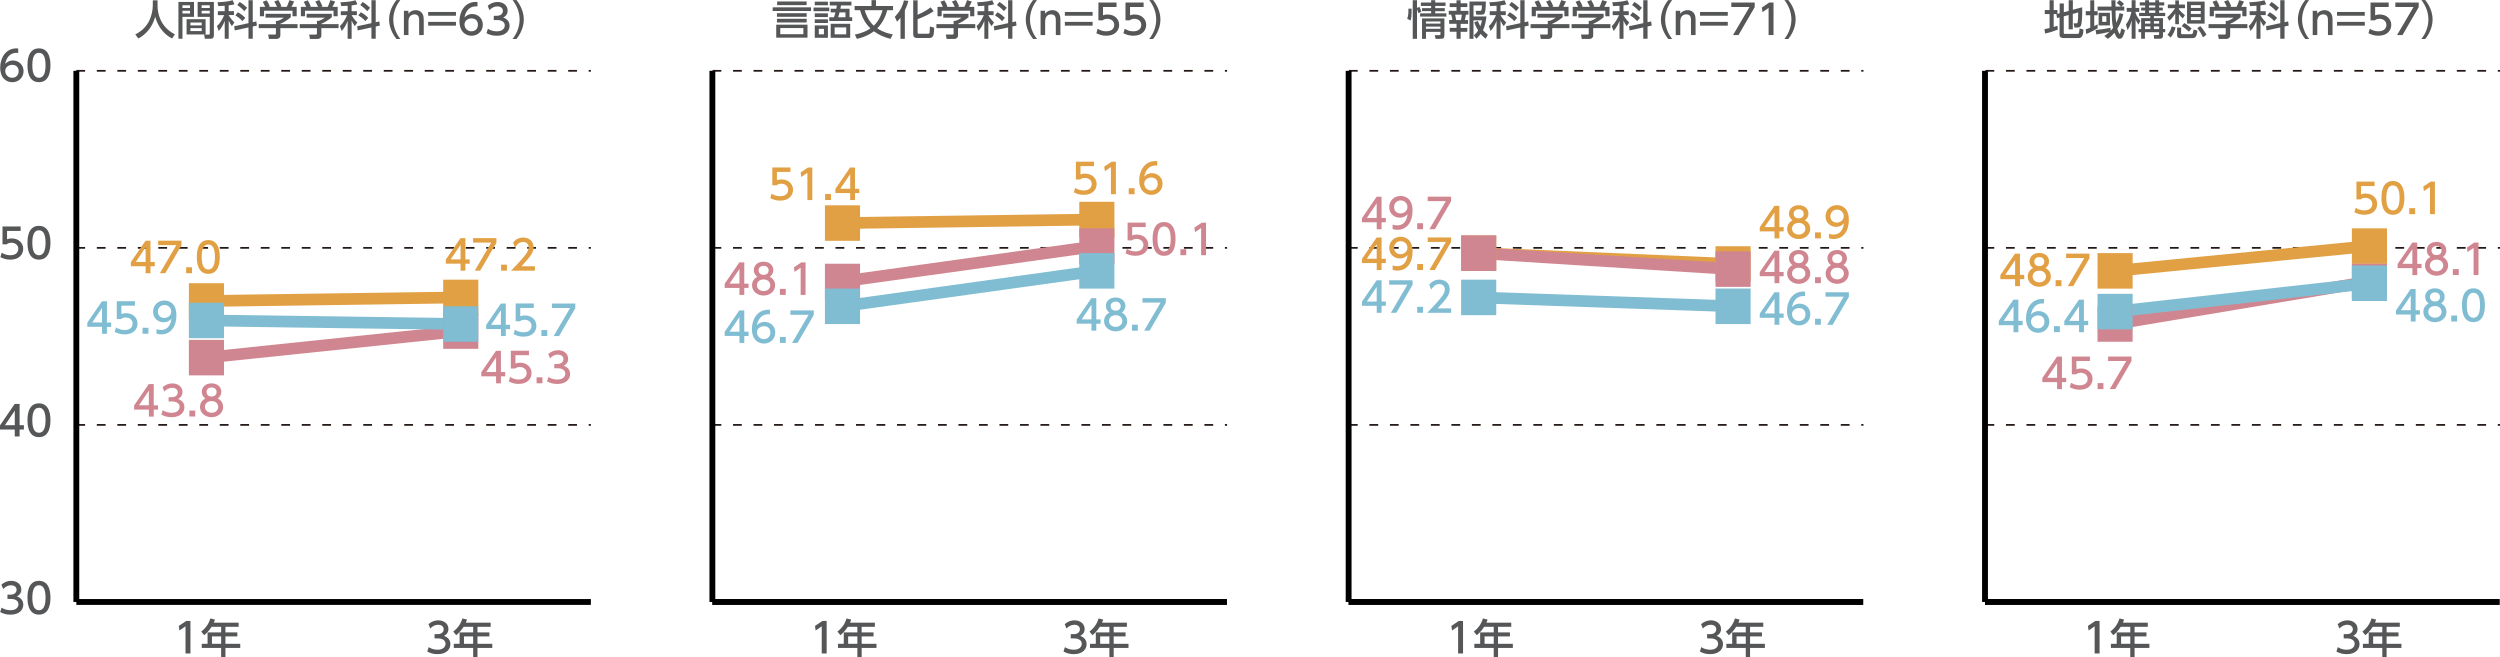 <?xml version="1.0" encoding="utf-8"?>
<!-- Generator: Adobe Illustrator 27.7.0, SVG Export Plug-In . SVG Version: 6.00 Build 0)  -->
<svg version="1.1" id="レイヤー_1" xmlns="http://www.w3.org/2000/svg" xmlns:xlink="http://www.w3.org/1999/xlink" x="0px"
	 y="0px" width="760.83px" height="200px" viewBox="0 0 760.83 200" style="enable-background:new 0 0 760.83 200;"
	 xml:space="preserve">
<style type="text/css">
	.st0{fill:none;stroke:#231815;stroke-width:0.535;stroke-miterlimit:10;stroke-dasharray:2.673,3.564;}
	.st1{fill:none;stroke:#000000;stroke-width:1.782;stroke-miterlimit:10;}
	.st2{fill:#555657;}
	.st3{fill:none;stroke:#E2A044;stroke-width:3.564;stroke-linecap:round;stroke-miterlimit:10;}
	.st4{fill:none;stroke:#D08690;stroke-width:3.564;stroke-linecap:round;stroke-miterlimit:10;}
	.st5{fill:none;stroke:#80BDD2;stroke-width:3.564;stroke-linecap:round;stroke-miterlimit:10;}
	.st6{fill:#E2A044;}
	.st7{fill:#D08690;}
	.st8{fill:#80BDD2;}
	.st9{fill:none;stroke:#3E3A39;stroke-width:1.782;stroke-miterlimit:10;}
</style>
<g>
	<line class="st0" x1="23.23" y1="129.31" x2="179.82" y2="129.31"/>
	<line class="st0" x1="23.23" y1="75.43" x2="179.82" y2="75.43"/>
	<line class="st0" x1="23.23" y1="21.55" x2="179.82" y2="21.55"/>
	<line class="st1" x1="23.23" y1="183.2" x2="179.82" y2="183.2"/>
	<line class="st1" x1="23.23" y1="183.2" x2="23.23" y2="21.55"/>
	<g>
		<g>
			<g>
				<path class="st2" d="M46.49,0.11h1.46v1.53c0,2.42,0.76,6.49,5.28,8.81l-0.86,1.27c-2.3-1.15-4.29-3.48-5.15-6.64
					c-0.77,2.99-2.65,5.35-5.13,6.64l-0.92-1.25c1.82-0.89,3.34-2.31,4.23-4.14c0.67-1.39,1.1-3.12,1.1-4.64V0.11z"/>
				<path class="st2" d="M54.3,0.59h4.74v4.55h-3.51v6.64H54.3V0.59z M55.53,1.61v0.82h2.3V1.61H55.53z M55.53,3.28v0.82h2.3V3.28
					H55.53z M62.57,5.85v4.63h-5.79V5.85H62.57z M57.95,6.86v0.86h3.43V6.86H57.95z M57.95,8.56v0.9h3.43v-0.9H57.95z M63.84,5.14
					h-3.69V0.59h4.94v10.02c0,0.35,0,1.17-0.84,1.17h-1.91l-0.2-1.25h1.41c0.15,0,0.29-0.05,0.29-0.3V5.14z M61.36,1.61v0.82h2.48
					V1.61H61.36z M61.36,3.28v0.82h2.48V3.28H61.36z"/>
				<path class="st2" d="M68.38,1.76c-1.22,0.07-1.52,0.07-1.95,0.09L66.2,0.67c1.01,0,3.26-0.16,4.6-0.6l0.55,1.22
					c-0.49,0.15-0.76,0.24-1.76,0.35v1.75h1.61v1.2h-1.61v0.04c0.24,0.42,0.85,1.37,1.75,2.2l-0.77,1.11
					c-0.37-0.49-0.65-0.92-0.97-1.7v5.55h-1.21V6.35c-0.44,1.12-0.99,2.21-1.82,3.07l-0.54-1.48c1.01-0.9,1.66-2.11,2.2-3.34H66.3
					v-1.2h2.08V1.76z M75.62,7.05V0.07h1.3v6.69l1.1-0.24l0.16,1.27l-1.26,0.27v3.72h-1.3V8.35l-4.19,0.91l-0.15-1.27L75.62,7.05z
					 M72.4,3.73c1.01,0.57,1.55,0.99,2.25,1.72l-0.87,0.98c-0.67-0.8-1.7-1.47-2.16-1.76L72.4,3.73z M72.95,0.6
					c0.8,0.47,1.59,1.1,2.27,1.77l-0.87,1.02c-0.27-0.29-1.04-1.12-2.13-1.86L72.95,0.6z"/>
				<path class="st2" d="M88.5,4.21v1.04c-0.71,0.64-2.2,1.6-3.18,2v0.1h5.24v1.22h-5.24v2.23c0,0.9-0.9,1.04-1.02,1.04h-2.45
					l-0.24-1.32h2.01c0.35,0,0.35-0.17,0.35-0.4V8.56h-5.23V7.34h5.23V6.36h0.55c0.42-0.14,1.29-0.49,1.85-0.98h-5.55V4.21H88.5z
					 M80.7,2.08c-0.26-0.67-0.57-1.24-0.75-1.53l1.21-0.45c0.34,0.48,0.72,1.21,0.94,1.87l-0.29,0.11h2.5
					C84,1.36,83.76,0.94,83.46,0.47L84.7,0c0.26,0.4,0.75,1.32,0.95,1.95l-0.41,0.14h2.02c0.15-0.29,0.34-0.66,0.82-2.05l1.44,0.42
					c-0.29,0.66-0.45,0.99-0.82,1.62h1.59v2.86h-1.26V3.27h-8.67v1.67h-1.26V2.08H80.7z"/>
				<path class="st2" d="M100.98,4.21v1.04c-0.71,0.64-2.2,1.6-3.18,2v0.1h5.24v1.22H97.8v2.23c0,0.9-0.9,1.04-1.02,1.04h-2.45
					l-0.24-1.32h2.01c0.35,0,0.35-0.17,0.35-0.4V8.56h-5.23V7.34h5.23V6.36H97c0.42-0.14,1.29-0.49,1.85-0.98h-5.55V4.21H100.98z
					 M93.18,2.08c-0.26-0.67-0.57-1.24-0.75-1.53l1.21-0.45c0.34,0.48,0.72,1.21,0.94,1.87l-0.29,0.11h2.5
					c-0.31-0.72-0.55-1.15-0.85-1.61L97.17,0c0.26,0.4,0.75,1.32,0.95,1.95l-0.41,0.14h2.02c0.15-0.29,0.34-0.66,0.82-2.05
					l1.44,0.42c-0.29,0.66-0.45,0.99-0.82,1.62h1.59v2.86h-1.26V3.27h-8.67v1.67h-1.26V2.08H93.18z"/>
				<path class="st2" d="M105.8,1.76c-1.22,0.07-1.52,0.07-1.95,0.09l-0.24-1.17c1.01,0,3.26-0.16,4.6-0.6l0.55,1.22
					c-0.49,0.15-0.76,0.24-1.76,0.35v1.75h1.61v1.2h-1.61v0.04c0.24,0.42,0.85,1.37,1.75,2.2l-0.77,1.11
					c-0.37-0.49-0.65-0.92-0.97-1.7v5.55h-1.21V6.35c-0.44,1.12-0.99,2.21-1.82,3.07l-0.54-1.48c1.01-0.9,1.66-2.11,2.2-3.34h-1.92
					v-1.2h2.08V1.76z M113.04,7.05V0.07h1.3v6.69l1.1-0.24l0.16,1.27l-1.26,0.27v3.72h-1.3V8.35l-4.19,0.91l-0.15-1.27L113.04,7.05z
					 M109.82,3.73c1.01,0.57,1.55,0.99,2.25,1.72l-0.87,0.98c-0.67-0.8-1.7-1.47-2.16-1.76L109.82,3.73z M110.37,0.6
					c0.8,0.47,1.59,1.1,2.27,1.77l-0.87,1.02c-0.27-0.29-1.04-1.12-2.13-1.86L110.37,0.6z"/>
				<path class="st2" d="M120.64,11.86c-2.11-2.65-2.23-5.13-2.23-5.92c0-0.78,0.12-3.27,2.23-5.92h1.19
					c-1.34,1.7-2.14,3.76-2.14,5.92c0,2.16,0.81,4.22,2.14,5.92H120.64z"/>
				<path class="st2" d="M122.92,10.68V3.29h1.37v0.89c0.51-0.7,1.33-1.09,2.21-1.09c1.15,0,1.85,0.62,2.12,1.19
					c0.3,0.6,0.34,1.2,0.34,1.78v4.62h-1.4V6.08c0-0.85-0.24-1.71-1.45-1.71c-0.72,0-1.8,0.44-1.8,2.13v4.18H122.92z"/>
				<path class="st2" d="M138.76,3.64v1.15h-8.45V3.64H138.76z M138.76,6.66v1.15h-8.45V6.66H138.76z"/>
				<path class="st2" d="M145.31,1.96c-0.29-0.01-0.31-0.03-0.44-0.03c-2.1,0-3.13,1.46-3.53,3.4c0.5-0.55,1.25-1.06,2.37-1.06
					c1.66,0,3.23,1.22,3.23,3.23c0,1.97-1.53,3.38-3.43,3.38c-1.59,0-3.68-1.01-3.68-4.47c0-2.73,1.52-5.83,4.98-5.83
					c0.17,0,0.29,0,0.5,0.02V1.96z M143.51,5.59c-0.96,0-2.15,0.61-2.15,1.86c0,1.04,0.81,2.08,2.11,2.08
					c1.28,0,1.98-0.95,1.98-1.97C145.46,5.82,144.05,5.59,143.51,5.59z"/>
				<path class="st2" d="M148.49,8.75c0.8,0.54,1.76,0.79,2.72,0.79c1.77,0,2.41-0.97,2.41-1.82c0-0.87-0.72-1.62-2.36-1.62h-0.99
					v-1.3h0.95c1.35,0,1.83-0.81,1.83-1.47c0-0.95-0.84-1.39-1.65-1.39c-0.94,0-1.81,0.45-2.43,1.15l-0.54-1.33
					c0.95-0.84,2.03-1.16,2.98-1.16c1.63,0,3.08,0.96,3.08,2.63c0,1.4-0.98,1.91-1.35,2.1c0.51,0.2,1.95,0.75,1.95,2.53
					c0,1.33-1,3.03-3.89,3.03c-1.3,0-2.26-0.31-3.15-0.79L148.49,8.75z"/>
				<path class="st2" d="M155.99,11.86c1.34-1.68,2.14-3.76,2.14-5.92c0-2.16-0.8-4.23-2.14-5.92h1.19
					c2.02,2.52,2.23,4.95,2.23,5.92c0,0.96-0.21,3.4-2.23,5.92H155.99z"/>
			</g>
		</g>
	</g>
	<g>
		<g>
			<g>
				<line class="st3" x1="140.23" y1="90.52" x2="62.82" y2="91.6"/>
			</g>
		</g>
		<g>
			<g>
				<line class="st4" x1="140.23" y1="100.76" x2="62.82" y2="108.84"/>
			</g>
		</g>
		<g>
			<g>
				<line class="st5" x1="140.23" y1="98.6" x2="62.82" y2="97.52"/>
			</g>
		</g>
	</g>
	<g>
		<g>
			<g>
				<rect x="57.48" y="86.19" class="st6" width="10.69" height="10.81"/>
				<rect x="134.88" y="85.11" class="st6" width="10.69" height="10.81"/>
			</g>
		</g>
		<g>
			<g>
				<rect x="57.48" y="103.43" class="st7" width="10.69" height="10.81"/>
				<rect x="134.88" y="95.35" class="st7" width="10.69" height="10.81"/>
			</g>
		</g>
		<g>
			<g>
				<rect x="57.48" y="92.12" class="st8" width="10.69" height="10.81"/>
				<rect x="134.88" y="93.2" class="st8" width="10.69" height="10.81"/>
			</g>
		</g>
	</g>
	<g>
		<g>
			<path class="st2" d="M0.49,184.92c0.8,0.54,1.76,0.79,2.72,0.79c1.77,0,2.41-0.97,2.41-1.82c0-0.87-0.72-1.62-2.36-1.62H2.27
				v-1.3h0.95c1.35,0,1.83-0.81,1.83-1.47c0-0.95-0.84-1.39-1.65-1.39c-0.94,0-1.81,0.45-2.43,1.15l-0.54-1.33
				c0.95-0.84,2.03-1.16,2.98-1.16c1.63,0,3.08,0.96,3.08,2.63c0,1.4-0.98,1.91-1.35,2.1c0.51,0.2,1.95,0.75,1.95,2.53
				c0,1.33-1,3.03-3.89,3.03c-1.3,0-2.26-0.31-3.15-0.79L0.49,184.92z"/>
			<path class="st2" d="M8.36,181.9c0-0.96,0-5.14,3.49-5.14c3.5,0,3.5,4.19,3.5,5.14c0,0.96,0,5.15-3.5,5.15
				C8.36,187.05,8.36,182.86,8.36,181.9z M13.86,181.9c0-1.91-0.36-3.79-2.01-3.79c-1.65,0-2.01,1.9-2.01,3.79
				c0,2.01,0.41,3.81,2.01,3.81C13.5,185.71,13.86,183.78,13.86,181.9z"/>
		</g>
	</g>
	<g>
		<g>
			<path class="st2" d="M4.49,132.84v-2.12H0v-1.26l4.46-6.52h1.51v6.47h1.3v1.31h-1.3v2.12H4.49z M1.5,129.41h3v-4.44L1.5,129.41z"
				/>
			<path class="st2" d="M8.36,127.89c0-0.96,0-5.14,3.49-5.14c3.5,0,3.5,4.19,3.5,5.14c0,0.96,0,5.15-3.5,5.15
				C8.36,133.04,8.36,128.85,8.36,127.89z M13.86,127.89c0-1.91-0.36-3.8-2.01-3.8c-1.65,0-2.01,1.9-2.01,3.8
				c0,2.01,0.41,3.81,2.01,3.81C13.5,131.69,13.86,129.77,13.86,127.89z"/>
		</g>
	</g>
	<g>
		<g>
			<path class="st2" d="M6.28,70.28H2.15v2.53c0.31-0.11,0.71-0.25,1.42-0.25c2.12,0,3.49,1.41,3.49,3.18
				c0,1.56-1.12,3.28-3.91,3.28c-1.1,0-2.06-0.25-3.03-0.77l0.41-1.36c0.8,0.54,1.65,0.79,2.61,0.79c1.91,0,2.43-1.12,2.43-1.95
				c0-1.16-0.95-1.86-2.11-1.86c-0.51,0-1.04,0.14-1.42,0.48H0.76v-5.42h5.52V70.28z"/>
			<path class="st2" d="M8.36,73.87c0-0.96,0-5.14,3.49-5.14c3.5,0,3.5,4.19,3.5,5.14c0,0.96,0,5.15-3.5,5.15
				C8.36,79.03,8.36,74.83,8.36,73.87z M13.86,73.87c0-1.91-0.36-3.79-2.01-3.79c-1.65,0-2.01,1.9-2.01,3.79
				c0,2.01,0.41,3.81,2.01,3.81C13.5,77.68,13.86,75.76,13.86,73.87z"/>
		</g>
	</g>
	<g>
		<g>
			<path class="st2" d="M5.54,16.09c-0.29-0.01-0.31-0.02-0.44-0.02c-2.1,0-3.13,1.46-3.53,3.4c0.5-0.55,1.25-1.06,2.37-1.06
				c1.66,0,3.23,1.22,3.23,3.23c0,1.97-1.53,3.38-3.43,3.38c-1.59,0-3.68-1.01-3.68-4.47c0-2.73,1.52-5.83,4.98-5.83
				c0.17,0,0.29,0,0.5,0.03V16.09z M3.74,19.73c-0.96,0-2.15,0.61-2.15,1.86c0,1.04,0.81,2.08,2.11,2.08c1.28,0,1.98-0.95,1.98-1.97
				C5.69,19.95,4.28,19.73,3.74,19.73z"/>
			<path class="st2" d="M8.36,19.86c0-0.96,0-5.14,3.49-5.14c3.5,0,3.5,4.19,3.5,5.14c0,0.96,0,5.15-3.5,5.15
				C8.36,25.02,8.36,20.82,8.36,19.86z M13.86,19.86c0-1.91-0.36-3.79-2.01-3.79c-1.65,0-2.01,1.9-2.01,3.79
				c0,2.01,0.41,3.81,2.01,3.81C13.5,23.67,13.86,21.75,13.86,19.86z"/>
		</g>
	</g>
	<g>
		<g>
			<path class="st2" d="M56.65,188.98h1.31v9.9h-1.5v-8.27l-1.85,1.27l-0.2-1.39L56.65,188.98z"/>
			<path class="st2" d="M72.63,189.49v1.26h-4.02v1.7h3.62v1.22h-3.62v2.26h4.51v1.26h-4.51V200H67.3v-2.81h-5.9v-1.26h1.77v-3.48
				h4.13v-1.7h-2.9c-0.89,1.39-1.62,2.02-2.27,2.56l-0.89-1.11c1.35-1.02,2.28-2.31,2.77-3.99l1.42,0.35
				c-0.16,0.49-0.24,0.65-0.36,0.94H72.63z M67.3,193.67h-2.8v2.26h2.8V193.67z"/>
		</g>
	</g>
	<g>
		<g>
			<path class="st2" d="M130.46,196.94c0.8,0.54,1.76,0.79,2.72,0.79c1.77,0,2.41-0.97,2.41-1.82c0-0.87-0.72-1.62-2.36-1.62h-0.98
				v-1.3h0.95c1.35,0,1.83-0.81,1.83-1.47c0-0.95-0.84-1.39-1.65-1.39c-0.94,0-1.81,0.45-2.43,1.15l-0.54-1.33
				c0.95-0.84,2.03-1.16,2.98-1.16c1.63,0,3.08,0.96,3.08,2.63c0,1.4-0.99,1.91-1.35,2.1c0.51,0.2,1.95,0.75,1.95,2.53
				c0,1.33-1,3.03-3.89,3.03c-1.3,0-2.26-0.31-3.15-0.79L130.46,196.94z"/>
			<path class="st2" d="M149.33,189.49v1.26h-4.02v1.7h3.62v1.22h-3.62v2.26h4.51v1.26h-4.51V200h-1.31v-2.81h-5.9v-1.26h1.77v-3.48
				h4.13v-1.7h-2.9c-0.89,1.39-1.62,2.02-2.27,2.56l-0.89-1.11c1.35-1.02,2.28-2.31,2.77-3.99l1.42,0.35
				c-0.16,0.49-0.24,0.65-0.36,0.94H149.33z M143.99,193.67h-2.79v2.26h2.79V193.67z"/>
		</g>
	</g>
	<g>
		<path class="st6" d="M140.16,82.37v-2.12h-4.49v-1.26l4.46-6.51h1.51v6.47h1.3v1.31h-1.3v2.12H140.16z M137.16,78.94h3V74.5
			L137.16,78.94z"/>
		<path class="st6" d="M151.08,72.48v1.4l-4.94,8.5h-1.66l5.02-8.55h-5.53v-1.35H151.08z"/>
		<path class="st6" d="M154.27,80.55v1.82h-1.78v-1.82H154.27z"/>
		<path class="st6" d="M162.8,81.03v1.35h-7.29c1.08-1.09,2.23-2.26,3.51-3.76c1.51-1.77,1.87-2.51,1.87-3.34
			c0-0.97-0.68-1.65-1.69-1.65c-1.47,0-2.21,1.31-2.45,1.71l-0.62-1.48c0.77-1.02,1.82-1.57,3.11-1.57c1.41,0,3.13,0.81,3.13,2.96
			c0,1.41-0.59,2.5-3.67,5.79H162.8z"/>
	</g>
	<g>
		<path class="st6" d="M44.32,83.15v-2.12h-4.49v-1.26l4.46-6.51h1.51v6.47h1.3v1.31h-1.3v2.12H44.32z M41.33,79.72h2.99v-4.44
			L41.33,79.72z"/>
		<path class="st6" d="M55.24,73.25v1.4l-4.94,8.5h-1.66l5.02-8.55h-5.53v-1.35H55.24z"/>
		<path class="st6" d="M58.43,81.33v1.82h-1.78v-1.82H58.43z"/>
		<path class="st6" d="M59.9,78.2c0-0.96,0-5.14,3.49-5.14c3.49,0,3.49,4.19,3.49,5.14c0,0.96,0,5.15-3.49,5.15
			C59.9,83.35,59.9,79.16,59.9,78.2z M65.41,78.2c0-1.91-0.36-3.79-2.01-3.79c-1.65,0-2.01,1.9-2.01,3.79
			c0,2.01,0.41,3.81,2.01,3.81C65.04,82,65.41,80.08,65.41,78.2z"/>
	</g>
	<g>
		<path class="st7" d="M150.97,116.65v-2.12h-4.49v-1.26l4.46-6.51h1.51v6.47h1.3v1.31h-1.3v2.12H150.97z M147.98,113.22h2.99v-4.44
			L147.98,113.22z"/>
		<path class="st7" d="M160.99,108.1h-4.13v2.53c0.31-0.11,0.71-0.25,1.42-0.25c2.12,0,3.49,1.41,3.49,3.18
			c0,1.56-1.12,3.28-3.91,3.28c-1.1,0-2.06-0.25-3.03-0.77l0.41-1.36c0.8,0.54,1.65,0.79,2.61,0.79c1.91,0,2.43-1.12,2.43-1.95
			c0-1.16-0.95-1.86-2.11-1.86c-0.51,0-1.04,0.14-1.42,0.47h-1.29v-5.42h5.52V108.1z"/>
		<path class="st7" d="M165.08,114.83v1.82h-1.78v-1.82H165.08z"/>
		<path class="st7" d="M166.91,114.72c0.8,0.54,1.76,0.79,2.72,0.79c1.77,0,2.41-0.97,2.41-1.82c0-0.87-0.72-1.62-2.36-1.62h-0.99
			v-1.3h0.95c1.35,0,1.83-0.81,1.83-1.47c0-0.95-0.84-1.39-1.65-1.39c-0.94,0-1.81,0.45-2.43,1.15l-0.54-1.33
			c0.95-0.84,2.03-1.16,2.98-1.16c1.63,0,3.08,0.96,3.08,2.63c0,1.4-0.99,1.91-1.35,2.1c0.51,0.2,1.95,0.75,1.95,2.53
			c0,1.33-1,3.03-3.89,3.03c-1.3,0-2.26-0.31-3.14-0.79L166.91,114.72z"/>
	</g>
	<g>
		<path class="st7" d="M45.31,126.77v-2.12h-4.49v-1.26l4.46-6.51h1.51v6.47h1.3v1.31h-1.3v2.12H45.31z M42.31,123.33h2.99v-4.44
			L42.31,123.33z"/>
		<path class="st7" d="M49.53,124.83c0.8,0.54,1.76,0.79,2.72,0.79c1.77,0,2.41-0.97,2.41-1.82c0-0.87-0.72-1.62-2.36-1.62h-0.99
			v-1.3h0.95c1.35,0,1.83-0.81,1.83-1.47c0-0.95-0.84-1.39-1.65-1.39c-0.94,0-1.81,0.45-2.43,1.15l-0.54-1.33
			c0.95-0.84,2.03-1.16,2.98-1.16c1.63,0,3.08,0.96,3.08,2.63c0,1.4-0.98,1.91-1.35,2.1c0.51,0.2,1.95,0.75,1.95,2.53
			c0,1.33-1,3.03-3.89,3.03c-1.3,0-2.26-0.31-3.14-0.79L49.53,124.83z"/>
		<path class="st7" d="M59.41,124.94v1.82h-1.78v-1.82H59.41z"/>
		<path class="st7" d="M67.9,123.86c0,1.82-1.6,3.11-3.52,3.11c-1.92,0-3.52-1.29-3.52-3.11c0-1.36,0.85-2.22,1.64-2.61
			c-0.74-0.45-1.09-1.25-1.09-2.01c0-1.47,1.16-2.57,2.97-2.57c1.8,0,2.97,1.1,2.97,2.57c0,0.76-0.35,1.56-1.09,2.01
			C67.05,121.64,67.9,122.5,67.9,123.86z M66.42,123.83c0-0.72-0.5-1.77-2.03-1.77c-1.52,0-2.03,1.04-2.03,1.77
			c0,0.98,0.85,1.78,2.03,1.78C65.57,125.62,66.42,124.82,66.42,123.83z M65.92,119.3c0-0.92-0.74-1.39-1.53-1.39
			s-1.53,0.48-1.53,1.37c0,0.6,0.35,1.39,1.53,1.39C65.55,120.68,65.92,119.89,65.92,119.3z"/>
	</g>
	<g>
		<path class="st8" d="M152.45,102.27v-2.12h-4.49v-1.26l4.46-6.51h1.51v6.47h1.3v1.31h-1.3v2.12H152.45z M149.45,98.84h2.99V94.4
			L149.45,98.84z"/>
		<path class="st8" d="M162.46,93.72h-4.13v2.53c0.31-0.11,0.71-0.25,1.42-0.25c2.12,0,3.49,1.41,3.49,3.18
			c0,1.56-1.12,3.28-3.91,3.28c-1.1,0-2.06-0.25-3.03-0.77l0.41-1.36c0.8,0.54,1.65,0.79,2.61,0.79c1.91,0,2.43-1.12,2.43-1.95
			c0-1.16-0.95-1.86-2.11-1.86c-0.51,0-1.04,0.14-1.42,0.47h-1.29v-5.42h5.52V93.72z"/>
		<path class="st8" d="M166.55,100.45v1.82h-1.78v-1.82H166.55z"/>
		<path class="st8" d="M175.08,92.38v1.4l-4.94,8.5h-1.66l5.02-8.55h-5.53v-1.35H175.08z"/>
	</g>
	<g>
		<path class="st8" d="M31.06,101.58v-2.12h-4.49v-1.26l4.46-6.51h1.51v6.47h1.3v1.31h-1.3v2.12H31.06z M28.06,98.14h2.99V93.7
			L28.06,98.14z"/>
		<path class="st8" d="M41.07,93.03h-4.13v2.53c0.31-0.11,0.71-0.25,1.42-0.25c2.12,0,3.49,1.41,3.49,3.18
			c0,1.56-1.12,3.28-3.91,3.28c-1.1,0-2.06-0.25-3.03-0.77l0.41-1.36c0.8,0.54,1.65,0.79,2.61,0.79c1.91,0,2.43-1.12,2.43-1.95
			c0-1.16-0.95-1.86-2.11-1.86c-0.51,0-1.04,0.14-1.42,0.47h-1.29v-5.42h5.52V93.03z"/>
		<path class="st8" d="M45.16,99.75v1.82h-1.78v-1.82H45.16z"/>
		<path class="st8" d="M47.61,100.15c0.45,0.19,0.9,0.27,1.39,0.27c2.03,0,2.92-1.5,3.17-3.41c-0.35,0.36-1.02,1.06-2.37,1.06
			c-1.71,0-3.22-1.24-3.22-3.21c0-1.92,1.46-3.4,3.46-3.4c1.09,0,3.65,0.47,3.65,4.52c0,3.4-1.72,5.78-4.63,5.78
			c-0.8,0-1.22-0.16-1.44-0.25V100.15z M50,96.77c1.1,0,2.11-0.77,2.11-1.95c0-1.06-0.8-2-2.06-2c-1.39,0-2,1.12-2,2
			C48.06,96.17,49.04,96.77,50,96.77z"/>
	</g>
</g>
<g>
	<line class="st0" x1="216.85" y1="129.31" x2="373.44" y2="129.31"/>
	<line class="st0" x1="216.85" y1="75.43" x2="373.44" y2="75.43"/>
	<line class="st0" x1="216.85" y1="21.55" x2="373.44" y2="21.55"/>
	<line class="st9" x1="216.8" y1="183.2" x2="373.4" y2="183.2"/>
	<line class="st1" x1="216.8" y1="183.2" x2="373.4" y2="183.2"/>
	<line class="st1" x1="216.8" y1="183.2" x2="216.8" y2="21.55"/>
	<g>
		<g>
			<g>
				<path class="st2" d="M246.83,2.23v1.12h-11.69V2.23H246.83z M245.75,7.5v3.96h-9.52V7.5H245.75z M245.5,4.01v1.1h-9.05v-1.1
					H245.5z M245.5,5.72v1.12h-9.05V5.72H245.5z M245.48,0.45v1.11h-8.97V0.45H245.48z M244.49,8.55h-7.03v1.85h7.03V8.55z"/>
				<path class="st2" d="M252.37,2.3v1.11h-4.79V2.3H252.37z M251.96,0.51v1.1h-4v-1.1H251.96z M251.96,4.05V5.2h-4V4.05H251.96z
					 M251.96,5.89V7h-4V5.89H251.96z M251.96,7.73v3.78h-4V7.73H251.96z M250.75,8.79h-1.56v1.65h1.56V8.79z M258.54,2.65v2.61h0.81
					v1.14h-6.98V5.25h1.43c0.24-0.7,0.33-1.02,0.44-1.48h-1.44V2.65h1.71c0.07-0.35,0.1-0.55,0.16-0.99h-2.15V0.51h6.6v1.15h-3.17
					c-0.06,0.34-0.09,0.4-0.2,0.99H258.54z M258.74,11.51h-5.93V7.24h5.93V11.51z M257.53,8.34h-3.52v2.1h3.52V8.34z M255.51,3.77
					c-0.14,0.52-0.21,0.84-0.42,1.48h2.21V3.77H255.51z"/>
				<path class="st2" d="M271.01,11.83c-2.22-0.57-3.61-1.29-5.06-2.3c-1.82,1.35-3.52,1.91-5.17,2.3l-0.62-1.32
					c2.34-0.42,3.82-1.24,4.72-1.87c-2.11-2.05-2.8-4.39-3.11-5.53h-1.68V1.82h5.14V0.05h1.36v1.77h5.18v1.28H270
					c-0.22,0.86-0.89,3.36-3.02,5.54c1.95,1.28,3.78,1.65,4.73,1.82L271.01,11.83z M263.15,3.11c0.3,0.95,0.97,3.06,2.77,4.71
					c1.85-1.75,2.45-3.92,2.67-4.71H263.15z"/>
				<path class="st2" d="M274.05,5.39c-0.52,0.7-0.75,0.91-1.04,1.21l-0.69-1.46c1.51-1.63,2.31-3.08,2.78-5.02l1.34,0.16
					c-0.15,0.55-0.4,1.48-1.07,2.87v8.65h-1.32V5.39z M279.26,0.1v4.39c0.55-0.23,2.33-1,3.97-2.25l0.9,1.17
					c-1.36,0.97-3.54,1.95-4.87,2.43v3.97c0,0.34,0,0.46,0.49,0.46h2.67c0.34,0,0.41-0.11,0.46-0.25c0.07-0.22,0.11-1.7,0.11-1.95
					l1.31,0.35c-0.01,0.54-0.07,2.13-0.34,2.55c-0.29,0.47-0.62,0.6-1.21,0.6h-3.57c-0.36,0-1.26,0-1.26-1.15V0.1H279.26z"/>
				<path class="st2" d="M294.74,4.21v1.04c-0.71,0.64-2.2,1.6-3.18,2v0.1h5.24v1.22h-5.24v2.23c0,0.9-0.9,1.04-1.02,1.04h-2.45
					l-0.24-1.32h2.01c0.35,0,0.35-0.17,0.35-0.4V8.56h-5.23V7.34h5.23V6.36h0.55c0.42-0.14,1.29-0.49,1.85-0.98h-5.55V4.21H294.74z
					 M286.94,2.08c-0.26-0.67-0.57-1.24-0.75-1.53l1.21-0.45c0.34,0.48,0.72,1.21,0.94,1.87l-0.29,0.11h2.5
					c-0.31-0.72-0.55-1.15-0.85-1.61L290.93,0c0.26,0.4,0.75,1.32,0.95,1.95l-0.41,0.14h2.02c0.15-0.29,0.34-0.66,0.82-2.05
					l1.44,0.42c-0.29,0.66-0.45,0.99-0.82,1.62h1.58v2.86h-1.26V3.27h-8.67v1.67h-1.26V2.08H286.94z"/>
				<path class="st2" d="M299.56,1.76c-1.22,0.07-1.52,0.07-1.95,0.09l-0.24-1.17c1.01,0,3.26-0.16,4.61-0.6l0.55,1.22
					c-0.49,0.15-0.76,0.24-1.76,0.35v1.75h1.61v1.2h-1.61v0.04c0.24,0.42,0.85,1.37,1.75,2.2l-0.77,1.11
					c-0.37-0.49-0.65-0.92-0.97-1.7v5.55h-1.21V6.35c-0.44,1.12-0.99,2.21-1.82,3.07l-0.54-1.48c1.01-0.9,1.66-2.11,2.2-3.34h-1.92
					v-1.2h2.08V1.76z M306.8,7.05V0.07h1.3v6.69l1.1-0.24l0.16,1.27l-1.26,0.27v3.72h-1.3V8.35l-4.19,0.91l-0.15-1.27L306.8,7.05z
					 M303.58,3.73c1.01,0.57,1.55,0.99,2.25,1.72l-0.87,0.98c-0.68-0.8-1.7-1.47-2.16-1.76L303.58,3.73z M304.13,0.6
					c0.8,0.47,1.59,1.1,2.27,1.77l-0.87,1.02c-0.27-0.29-1.04-1.12-2.13-1.86L304.13,0.6z"/>
				<path class="st2" d="M314.4,11.86c-2.11-2.65-2.23-5.13-2.23-5.92c0-0.78,0.12-3.27,2.23-5.92h1.19
					c-1.33,1.7-2.13,3.76-2.13,5.92c0,2.16,0.81,4.22,2.13,5.92H314.4z"/>
				<path class="st2" d="M316.68,10.68V3.29h1.37v0.89c0.51-0.7,1.34-1.09,2.21-1.09c1.15,0,1.85,0.62,2.12,1.19
					c0.3,0.6,0.34,1.2,0.34,1.78v4.62h-1.4V6.08c0-0.85-0.24-1.71-1.45-1.71c-0.72,0-1.8,0.44-1.8,2.13v4.18H316.68z"/>
				<path class="st2" d="M332.52,3.64v1.15h-8.45V3.64H332.52z M332.52,6.66v1.15h-8.45V6.66H332.52z"/>
				<path class="st2" d="M339.81,2.13h-4.13v2.53c0.31-0.11,0.71-0.25,1.42-0.25c2.12,0,3.49,1.41,3.49,3.18
					c0,1.56-1.12,3.28-3.91,3.28c-1.1,0-2.06-0.25-3.03-0.77l0.41-1.36c0.8,0.54,1.65,0.79,2.61,0.79c1.91,0,2.43-1.12,2.43-1.95
					c0-1.16-0.95-1.86-2.11-1.86c-0.51,0-1.04,0.14-1.42,0.47h-1.29V0.78h5.52V2.13z"/>
				<path class="st2" d="M348.04,2.13h-4.13v2.53c0.31-0.11,0.71-0.25,1.42-0.25c2.12,0,3.49,1.41,3.49,3.18
					c0,1.56-1.12,3.28-3.91,3.28c-1.1,0-2.06-0.25-3.03-0.77l0.41-1.36c0.8,0.54,1.65,0.79,2.61,0.79c1.91,0,2.43-1.12,2.43-1.95
					c0-1.16-0.95-1.86-2.11-1.86c-0.51,0-1.04,0.14-1.42,0.47h-1.28V0.78h5.52V2.13z"/>
				<path class="st2" d="M349.74,11.86c1.34-1.68,2.13-3.76,2.13-5.92c0-2.16-0.8-4.23-2.13-5.92h1.19
					c2.02,2.52,2.23,4.95,2.23,5.92c0,0.96-0.21,3.4-2.23,5.92H349.74z"/>
			</g>
		</g>
	</g>
	<g>
		<g>
			<g>
				<line class="st3" x1="333.8" y1="66.81" x2="256.4" y2="67.89"/>
			</g>
		</g>
		<g>
			<g>
				<line class="st4" x1="333.8" y1="74.89" x2="256.4" y2="85.67"/>
			</g>
		</g>
		<g>
			<g>
				<line class="st5" x1="333.8" y1="82.44" x2="256.4" y2="93.21"/>
			</g>
		</g>
	</g>
	<g>
		<g>
			<g>
				<rect x="251.05" y="62.48" class="st6" width="10.69" height="10.81"/>
				<rect x="328.46" y="61.41" class="st6" width="10.69" height="10.81"/>
			</g>
		</g>
		<g>
			<g>
				<rect x="251.05" y="80.26" class="st7" width="10.69" height="10.81"/>
				<rect x="328.46" y="69.49" class="st7" width="10.69" height="10.81"/>
			</g>
		</g>
		<g>
			<g>
				<rect x="251.05" y="87.81" class="st8" width="10.69" height="10.81"/>
				<rect x="328.46" y="77.03" class="st8" width="10.69" height="10.81"/>
			</g>
		</g>
	</g>
	<g>
		<g>
			<path class="st2" d="M250.27,188.98h1.31v9.9h-1.5v-8.27l-1.85,1.27l-0.2-1.39L250.27,188.98z"/>
			<path class="st2" d="M266.25,189.49v1.26h-4.02v1.7h3.62v1.22h-3.62v2.26h4.51v1.26h-4.51V200h-1.31v-2.81h-5.9v-1.26h1.77v-3.48
				h4.13v-1.7h-2.9c-0.89,1.39-1.62,2.02-2.27,2.56l-0.89-1.11c1.35-1.02,2.28-2.31,2.77-3.99l1.42,0.35
				c-0.16,0.49-0.24,0.65-0.36,0.94H266.25z M260.92,193.67h-2.8v2.26h2.8V193.67z"/>
		</g>
	</g>
	<g>
		<g>
			<path class="st2" d="M324.08,196.94c0.8,0.54,1.76,0.79,2.72,0.79c1.77,0,2.41-0.97,2.41-1.82c0-0.87-0.72-1.62-2.36-1.62h-0.99
				v-1.3h0.95c1.35,0,1.84-0.81,1.84-1.47c0-0.95-0.84-1.39-1.65-1.39c-0.94,0-1.81,0.45-2.43,1.15l-0.54-1.33
				c0.95-0.84,2.03-1.16,2.98-1.16c1.64,0,3.08,0.96,3.08,2.63c0,1.4-0.99,1.91-1.35,2.1c0.51,0.2,1.95,0.75,1.95,2.53
				c0,1.33-1,3.03-3.89,3.03c-1.3,0-2.26-0.31-3.14-0.79L324.08,196.94z"/>
			<path class="st2" d="M342.95,189.49v1.26h-4.02v1.7h3.62v1.22h-3.62v2.26h4.51v1.26h-4.51V200h-1.31v-2.81h-5.9v-1.26h1.77v-3.48
				h4.13v-1.7h-2.9c-0.89,1.39-1.62,2.02-2.27,2.56l-0.89-1.11c1.35-1.02,2.28-2.31,2.77-3.99l1.42,0.35
				c-0.16,0.49-0.24,0.65-0.36,0.94H342.95z M337.62,193.67h-2.8v2.26h2.8V193.67z"/>
		</g>
	</g>
	<g>
		<path class="st6" d="M332.96,50.56h-4.13v2.53c0.31-0.11,0.71-0.25,1.42-0.25c2.12,0,3.49,1.41,3.49,3.18
			c0,1.56-1.12,3.28-3.91,3.28c-1.1,0-2.06-0.25-3.03-0.77l0.41-1.36c0.8,0.54,1.65,0.79,2.61,0.79c1.91,0,2.43-1.12,2.43-1.95
			c0-1.16-0.95-1.86-2.11-1.86c-0.51,0-1.04,0.14-1.42,0.47h-1.29v-5.42h5.52V50.56z"/>
		<path class="st6" d="M338.29,49.21h1.31v9.9h-1.5v-8.27l-1.85,1.27l-0.2-1.39L338.29,49.21z"/>
		<path class="st6" d="M345.29,57.29v1.82h-1.78v-1.82H345.29z"/>
		<path class="st6" d="M352.18,50.39c-0.29-0.01-0.31-0.02-0.44-0.02c-2.1,0-3.13,1.46-3.53,3.39c0.5-0.55,1.25-1.06,2.37-1.06
			c1.66,0,3.23,1.22,3.23,3.23c0,1.97-1.53,3.38-3.43,3.38c-1.58,0-3.68-1.01-3.68-4.47c0-2.73,1.52-5.83,4.98-5.83
			c0.18,0,0.29,0,0.5,0.02V50.39z M350.38,54.02c-0.96,0-2.15,0.61-2.15,1.86c0,1.04,0.81,2.08,2.11,2.08
			c1.29,0,1.98-0.95,1.98-1.97C352.33,54.24,350.92,54.02,350.38,54.02z"/>
	</g>
	<g>
		<path class="st6" d="M240.57,52.32h-4.13v2.53c0.31-0.11,0.71-0.25,1.42-0.25c2.12,0,3.49,1.41,3.49,3.18
			c0,1.56-1.12,3.28-3.91,3.28c-1.1,0-2.06-0.25-3.03-0.77l0.41-1.36c0.8,0.54,1.65,0.79,2.61,0.79c1.91,0,2.43-1.12,2.43-1.95
			c0-1.16-0.95-1.86-2.11-1.86c-0.51,0-1.04,0.14-1.42,0.47h-1.29v-5.42h5.52V52.32z"/>
		<path class="st6" d="M245.9,50.98h1.31v9.9h-1.5V52.6l-1.85,1.27l-0.2-1.39L245.9,50.98z"/>
		<path class="st6" d="M252.89,59.05v1.82h-1.78v-1.82H252.89z"/>
		<path class="st6" d="M258.73,60.87v-2.12h-4.49v-1.26l4.46-6.51h1.51v6.47h1.3v1.31h-1.3v2.12H258.73z M255.74,57.44h3V53
			L255.74,57.44z"/>
	</g>
	<g>
		<path class="st7" d="M348.69,69.11h-4.13v2.53c0.31-0.11,0.71-0.25,1.42-0.25c2.12,0,3.49,1.41,3.49,3.18
			c0,1.56-1.12,3.28-3.91,3.28c-1.1,0-2.06-0.25-3.03-0.77l0.41-1.36c0.8,0.54,1.65,0.79,2.61,0.79c1.91,0,2.43-1.12,2.43-1.95
			c0-1.16-0.95-1.86-2.11-1.86c-0.51,0-1.04,0.14-1.42,0.47h-1.29v-5.42h5.52V69.11z"/>
		<path class="st7" d="M350.77,72.71c0-0.96,0-5.14,3.49-5.14c3.49,0,3.49,4.19,3.49,5.14c0,0.96,0,5.15-3.49,5.15
			C350.77,77.86,350.77,73.67,350.77,72.71z M356.28,72.71c0-1.91-0.36-3.79-2.01-3.79c-1.65,0-2.01,1.9-2.01,3.79
			c0,2.01,0.41,3.81,2.01,3.81C355.91,76.51,356.28,74.59,356.28,72.71z"/>
		<path class="st7" d="M361.01,75.84v1.82h-1.78v-1.82H361.01z"/>
		<path class="st7" d="M365.73,67.76h1.31v9.9h-1.5v-8.27l-1.85,1.27l-0.2-1.39L365.73,67.76z"/>
	</g>
	<g>
		<path class="st7" d="M225.03,89.74v-2.12h-4.49v-1.26l4.46-6.51h1.51v6.47h1.3v1.31h-1.3v2.12H225.03z M222.03,86.31h3v-4.44
			L222.03,86.31z"/>
		<path class="st7" d="M235.9,86.83c0,1.82-1.6,3.11-3.52,3.11c-1.92,0-3.52-1.29-3.52-3.11c0-1.36,0.85-2.22,1.64-2.61
			c-0.74-0.45-1.09-1.25-1.09-2.01c0-1.47,1.16-2.57,2.97-2.57c1.8,0,2.97,1.1,2.97,2.57c0,0.76-0.35,1.56-1.09,2.01
			C235.06,84.61,235.9,85.47,235.9,86.83z M234.42,86.81c0-0.72-0.5-1.77-2.03-1.77c-1.52,0-2.03,1.04-2.03,1.77
			c0,0.98,0.85,1.78,2.03,1.78C233.57,88.59,234.42,87.79,234.42,86.81z M233.92,82.28c0-0.92-0.74-1.39-1.53-1.39
			s-1.53,0.48-1.53,1.37c0,0.6,0.35,1.39,1.53,1.39C233.56,83.65,233.92,82.86,233.92,82.28z"/>
		<path class="st7" d="M239.13,87.92v1.82h-1.78v-1.82H239.13z"/>
		<path class="st7" d="M243.85,79.85h1.31v9.9h-1.5v-8.27l-1.85,1.27l-0.2-1.39L243.85,79.85z"/>
	</g>
	<g>
		<path class="st8" d="M332.16,100.63v-2.12h-4.49v-1.26l4.46-6.51h1.51v6.47h1.3v1.31h-1.3v2.12H332.16z M329.17,97.2h3v-4.44
			L329.17,97.2z"/>
		<path class="st8" d="M343.04,97.73c0,1.82-1.6,3.11-3.52,3.11c-1.92,0-3.52-1.29-3.52-3.11c0-1.36,0.85-2.22,1.64-2.61
			c-0.74-0.45-1.09-1.25-1.09-2.01c0-1.47,1.16-2.57,2.97-2.57c1.8,0,2.97,1.1,2.97,2.57c0,0.76-0.35,1.56-1.09,2.01
			C342.2,95.5,343.04,96.37,343.04,97.73z M341.56,97.7c0-0.72-0.5-1.77-2.03-1.77c-1.52,0-2.03,1.04-2.03,1.77
			c0,0.98,0.85,1.78,2.03,1.78C340.71,99.49,341.56,98.69,341.56,97.7z M341.06,93.17c0-0.92-0.74-1.39-1.53-1.39
			c-0.8,0-1.53,0.48-1.53,1.37c0,0.6,0.35,1.39,1.53,1.39C340.7,94.54,341.06,93.76,341.06,93.17z"/>
		<path class="st8" d="M346.27,98.81v1.82h-1.78v-1.82H346.27z"/>
		<path class="st8" d="M354.79,90.74v1.4l-4.94,8.5h-1.66l5.02-8.55h-5.53v-1.35H354.79z"/>
	</g>
	<g>
		<path class="st8" d="M225.03,104.36v-2.12h-4.49v-1.26l4.46-6.51h1.51v6.47h1.3v1.31h-1.3v2.12H225.03z M222.03,100.93h3v-4.44
			L222.03,100.93z"/>
		<path class="st8" d="M234.31,95.64c-0.29-0.01-0.31-0.02-0.44-0.02c-2.1,0-3.13,1.46-3.53,3.39c0.5-0.55,1.25-1.06,2.37-1.06
			c1.66,0,3.23,1.22,3.23,3.23c0,1.97-1.53,3.38-3.43,3.38c-1.58,0-3.68-1.01-3.68-4.47c0-2.73,1.52-5.83,4.98-5.83
			c0.18,0,0.29,0,0.5,0.02V95.64z M232.51,99.27c-0.96,0-2.15,0.61-2.15,1.86c0,1.04,0.81,2.08,2.11,2.08
			c1.29,0,1.98-0.95,1.98-1.97C234.46,99.49,233.05,99.27,232.51,99.27z"/>
		<path class="st8" d="M239.13,102.54v1.82h-1.78v-1.82H239.13z"/>
		<path class="st8" d="M247.66,94.46v1.4l-4.94,8.5h-1.66l5.02-8.55h-5.53v-1.35H247.66z"/>
	</g>
</g>
<g>
	<line class="st0" x1="410.52" y1="129.31" x2="567.11" y2="129.31"/>
	<line class="st0" x1="410.52" y1="75.43" x2="567.11" y2="75.43"/>
	<line class="st0" x1="410.52" y1="21.55" x2="567.11" y2="21.55"/>
	<line class="st9" x1="410.43" y1="183.2" x2="567.02" y2="183.2"/>
	<line class="st1" x1="410.43" y1="183.2" x2="567.02" y2="183.2"/>
	<line class="st1" x1="410.43" y1="183.2" x2="410.43" y2="21.55"/>
	<g>
		<g>
			<g>
				<path class="st2" d="M428.26,5.7c0.36-0.86,0.39-2.08,0.36-3.06h0.97c0.04,2.36-0.15,3.1-0.31,3.6L428.26,5.7z M431.64,3.99
					c-0.05-0.2-0.14-0.53-0.4-1.2v9.02h-1.3V0.07h1.3v2.33l0.75-0.31c0.22,0.46,0.44,1,0.57,1.5L431.64,3.99z M439.91,1.8h-3.13
					v0.68h2.91v0.92h-2.91v0.65h3.4v1h-8v-1h3.36V3.39h-2.77V2.47h2.77V1.8h-3.12V0.78h3.12V0.07h1.25v0.71h3.13V1.8z M439.58,5.59
					v4.88c0,1.17-0.19,1.35-1.36,1.35h-1.32l-0.26-1.13h1.44c0.3,0,0.3-0.16,0.3-0.42V9.7h-4.41v2.12h-1.2V5.59H439.58z
					 M433.96,6.54v0.65h4.41V6.54H433.96z M433.96,8.1v0.67h4.41V8.1H433.96z"/>
				<path class="st2" d="M443.27,0.09h1.25V1h2.03v1.16h-2.03v1.14h2.38v1.16h-0.75c-0.05,0.34-0.3,1.39-0.36,1.64h0.99v1.16h-2.26
					v1.24h2.03v1.17h-2.03v2.13h-1.25V9.66h-2.07V8.49h2.07V7.25h-2.25V6.09H442c-0.06-0.46-0.17-1.12-0.35-1.64h-0.75V3.29h2.36
					V2.16h-2.07V1h2.07V0.09z M442.85,4.46c0.16,0.71,0.21,0.99,0.31,1.64h1.45c0.14-0.51,0.22-1.19,0.27-1.64H442.85z M449.76,6.4
					c0.19,0.44,0.42,0.98,0.74,1.59c0.34-0.87,0.42-1.36,0.51-1.81h-2.58v5.62h-1.22V0.47h4.98c0,0.5-0.04,2.67-0.29,3.33
					c-0.07,0.21-0.25,0.67-0.97,0.67h-1.64l-0.21-1.16h1.3c0.41,0,0.57,0,0.64-1.66h-2.58v3.37h3.93c-0.09,0.76-0.29,2.68-1.06,4.17
					c0.42,0.48,0.82,0.86,1.49,1.39l-0.66,1.21c-0.49-0.34-0.97-0.84-1.52-1.47c-0.5,0.69-0.93,1.11-1.31,1.47l-0.76-1.06
					c0.37-0.31,0.8-0.66,1.31-1.47c-0.82-1.29-1.04-2.05-1.17-2.52L449.76,6.4z"/>
				<path class="st2" d="M455.44,1.76c-1.22,0.07-1.52,0.07-1.95,0.09l-0.24-1.17c1.01,0,3.26-0.16,4.61-0.6l0.55,1.22
					c-0.49,0.15-0.76,0.24-1.76,0.35v1.75h1.61v1.2h-1.61v0.04c0.24,0.42,0.85,1.37,1.75,2.2l-0.77,1.11
					c-0.38-0.49-0.65-0.92-0.97-1.7v5.55h-1.21V6.35c-0.44,1.12-0.98,2.21-1.82,3.07l-0.54-1.48c1.01-0.9,1.66-2.11,2.2-3.34h-1.92
					v-1.2h2.08V1.76z M462.68,7.05V0.07h1.3v6.69l1.1-0.24l0.16,1.27l-1.26,0.27v3.72h-1.3V8.35l-4.19,0.91l-0.15-1.27L462.68,7.05z
					 M459.46,3.73c1.01,0.57,1.55,0.99,2.25,1.72l-0.87,0.98c-0.68-0.8-1.7-1.47-2.16-1.76L459.46,3.73z M460.01,0.6
					c0.8,0.47,1.59,1.1,2.27,1.77l-0.87,1.02c-0.27-0.29-1.04-1.12-2.14-1.86L460.01,0.6z"/>
				<path class="st2" d="M475.57,4.21v1.04c-0.71,0.64-2.2,1.6-3.18,2v0.1h5.24v1.22h-5.24v2.23c0,0.9-0.9,1.04-1.02,1.04h-2.45
					l-0.24-1.32h2.01c0.35,0,0.35-0.17,0.35-0.4V8.56h-5.23V7.34h5.23V6.36h0.55c0.42-0.14,1.29-0.49,1.85-0.98h-5.55V4.21H475.57z
					 M467.76,2.08c-0.26-0.67-0.57-1.24-0.75-1.53l1.21-0.45c0.34,0.48,0.72,1.21,0.94,1.87l-0.29,0.11h2.5
					c-0.31-0.72-0.55-1.15-0.85-1.61L471.76,0c0.26,0.4,0.75,1.32,0.95,1.95l-0.41,0.14h2.02c0.15-0.29,0.34-0.66,0.82-2.05
					l1.44,0.42c-0.29,0.66-0.45,0.99-0.82,1.62h1.59v2.86h-1.26V3.27h-8.68v1.67h-1.26V2.08H467.76z"/>
				<path class="st2" d="M488.04,4.21v1.04c-0.71,0.64-2.2,1.6-3.18,2v0.1h5.24v1.22h-5.24v2.23c0,0.9-0.9,1.04-1.02,1.04h-2.45
					l-0.24-1.32h2.01c0.35,0,0.35-0.17,0.35-0.4V8.56h-5.23V7.34h5.23V6.36h0.55c0.42-0.14,1.29-0.49,1.85-0.98h-5.55V4.21H488.04z
					 M480.24,2.08c-0.26-0.67-0.57-1.24-0.75-1.53l1.21-0.45c0.34,0.48,0.72,1.21,0.94,1.87l-0.29,0.11h2.5
					c-0.31-0.72-0.55-1.15-0.85-1.61L484.23,0c0.26,0.4,0.75,1.32,0.95,1.95l-0.41,0.14h2.02c0.15-0.29,0.34-0.66,0.82-2.05
					l1.44,0.42c-0.29,0.66-0.45,0.99-0.82,1.62h1.59v2.86h-1.26V3.27h-8.68v1.67h-1.26V2.08H480.24z"/>
				<path class="st2" d="M492.86,1.76c-1.22,0.07-1.52,0.07-1.95,0.09l-0.24-1.17c1.01,0,3.26-0.16,4.61-0.6l0.55,1.22
					c-0.49,0.15-0.76,0.24-1.76,0.35v1.75h1.61v1.2h-1.61v0.04c0.24,0.42,0.85,1.37,1.75,2.2l-0.77,1.11
					c-0.38-0.49-0.65-0.92-0.97-1.7v5.55h-1.21V6.35c-0.44,1.12-0.98,2.21-1.82,3.07l-0.54-1.48c1.01-0.9,1.66-2.11,2.2-3.34h-1.92
					v-1.2h2.08V1.76z M500.1,7.05V0.07h1.3v6.69l1.1-0.24l0.16,1.27l-1.26,0.27v3.72h-1.3V8.35l-4.19,0.91l-0.15-1.27L500.1,7.05z
					 M496.88,3.73c1.01,0.57,1.55,0.99,2.25,1.72l-0.87,0.98c-0.68-0.8-1.7-1.47-2.16-1.76L496.88,3.73z M497.43,0.6
					c0.8,0.47,1.59,1.1,2.27,1.77l-0.87,1.02c-0.27-0.29-1.04-1.12-2.14-1.86L497.43,0.6z"/>
				<path class="st2" d="M507.7,11.86c-2.11-2.65-2.23-5.13-2.23-5.92c0-0.78,0.13-3.27,2.23-5.92h1.19
					c-1.33,1.7-2.13,3.76-2.13,5.92c0,2.16,0.81,4.22,2.13,5.92H507.7z"/>
				<path class="st2" d="M509.98,10.68V3.29h1.37v0.89c0.51-0.7,1.34-1.09,2.21-1.09c1.15,0,1.85,0.62,2.12,1.19
					c0.3,0.6,0.34,1.2,0.34,1.78v4.62h-1.4V6.08c0-0.85-0.24-1.71-1.45-1.71c-0.72,0-1.8,0.44-1.8,2.13v4.18H509.98z"/>
				<path class="st2" d="M525.82,3.64v1.15h-8.45V3.64H525.82z M525.82,6.66v1.15h-8.45V6.66H525.82z"/>
				<path class="st2" d="M534.01,0.78v1.4l-4.94,8.5h-1.66l5.02-8.55h-5.53V0.78H534.01z"/>
				<path class="st2" d="M538.43,0.78h1.31v9.9h-1.5V2.41l-1.85,1.27l-0.2-1.39L538.43,0.78z"/>
				<path class="st2" d="M543.05,11.86c1.33-1.68,2.13-3.76,2.13-5.92c0-2.16-0.8-4.23-2.13-5.92h1.19
					c2.02,2.52,2.23,4.95,2.23,5.92c0,0.96-0.21,3.4-2.23,5.92H543.05z"/>
			</g>
		</g>
	</g>
	<g>
		<g>
			<g>
				<line class="st3" x1="527.42" y1="80.35" x2="450.02" y2="77.05"/>
			</g>
		</g>
		<g>
			<g>
				<line class="st4" x1="527.42" y1="81.9" x2="450.02" y2="77.05"/>
			</g>
		</g>
		<g>
			<g>
				<line class="st5" x1="527.42" y1="93.21" x2="450.02" y2="90.52"/>
			</g>
		</g>
	</g>
	<g>
		<g>
			<g>
				<rect x="444.67" y="71.64" class="st6" width="10.69" height="10.81"/>
				<rect x="522.08" y="74.94" class="st6" width="10.69" height="10.81"/>
			</g>
		</g>
		<g>
			<g>
				<rect x="444.67" y="71.64" class="st7" width="10.69" height="10.81"/>
				<rect x="522.08" y="76.49" class="st7" width="10.69" height="10.81"/>
			</g>
		</g>
		<g>
			<g>
				<rect x="444.67" y="85.11" class="st8" width="10.69" height="10.81"/>
				<rect x="522.08" y="87.81" class="st8" width="10.69" height="10.81"/>
			</g>
		</g>
	</g>
	<g>
		<g>
			<path class="st2" d="M443.94,188.98h1.31v9.9h-1.5v-8.27l-1.85,1.27l-0.2-1.39L443.94,188.98z"/>
			<path class="st2" d="M459.92,189.49v1.26h-4.02v1.7h3.62v1.22h-3.62v2.26h4.51v1.26h-4.51V200h-1.31v-2.81h-5.9v-1.26h1.77v-3.48
				h4.13v-1.7h-2.9c-0.89,1.39-1.62,2.02-2.27,2.56l-0.89-1.11c1.35-1.02,2.28-2.31,2.77-3.99l1.42,0.35
				c-0.16,0.49-0.24,0.65-0.36,0.94H459.92z M454.59,193.67h-2.79v2.26h2.79V193.67z"/>
		</g>
	</g>
	<g>
		<g>
			<path class="st2" d="M517.75,196.94c0.8,0.54,1.76,0.79,2.72,0.79c1.77,0,2.41-0.97,2.41-1.82c0-0.87-0.72-1.62-2.36-1.62h-0.99
				v-1.3h0.95c1.35,0,1.84-0.81,1.84-1.47c0-0.95-0.84-1.39-1.65-1.39c-0.94,0-1.81,0.45-2.43,1.15l-0.54-1.33
				c0.95-0.84,2.03-1.16,2.98-1.16c1.64,0,3.08,0.96,3.08,2.63c0,1.4-0.99,1.91-1.35,2.1c0.51,0.2,1.95,0.75,1.95,2.53
				c0,1.33-1,3.03-3.89,3.03c-1.3,0-2.26-0.31-3.14-0.79L517.75,196.94z"/>
			<path class="st2" d="M536.62,189.49v1.26h-4.02v1.7h3.62v1.22h-3.62v2.26h4.51v1.26h-4.51V200h-1.31v-2.81h-5.9v-1.26h1.77v-3.48
				h4.13v-1.7h-2.9c-0.89,1.39-1.62,2.02-2.27,2.56l-0.89-1.11c1.35-1.02,2.28-2.31,2.77-3.99l1.42,0.35
				c-0.16,0.49-0.24,0.65-0.36,0.94H536.62z M531.29,193.67h-2.8v2.26h2.8V193.67z"/>
		</g>
	</g>
	<g>
		<path class="st6" d="M540.04,72.54v-2.12h-4.49v-1.26l4.46-6.51h1.51v6.47h1.3v1.31h-1.3v2.12H540.04z M537.04,69.11h2.99v-4.44
			L537.04,69.11z"/>
		<path class="st6" d="M550.92,69.64c0,1.82-1.6,3.11-3.52,3.11c-1.92,0-3.52-1.29-3.52-3.11c0-1.36,0.85-2.22,1.64-2.61
			c-0.74-0.45-1.09-1.25-1.09-2.01c0-1.47,1.16-2.57,2.97-2.57c1.8,0,2.97,1.1,2.97,2.57c0,0.76-0.35,1.56-1.09,2.01
			C550.07,67.41,550.92,68.28,550.92,69.64z M549.43,69.61c0-0.72-0.5-1.77-2.03-1.77c-1.52,0-2.03,1.04-2.03,1.77
			c0,0.98,0.85,1.78,2.03,1.78C548.58,71.4,549.43,70.6,549.43,69.61z M548.93,65.08c0-0.92-0.74-1.39-1.53-1.39
			s-1.53,0.48-1.53,1.37c0,0.6,0.35,1.39,1.53,1.39C548.57,66.45,548.93,65.67,548.93,65.08z"/>
		<path class="st6" d="M554.15,70.72v1.82h-1.78v-1.82H554.15z"/>
		<path class="st6" d="M556.59,71.12c0.45,0.19,0.9,0.27,1.39,0.27c2.03,0,2.92-1.5,3.17-3.41c-0.35,0.36-1.02,1.06-2.37,1.06
			c-1.71,0-3.22-1.24-3.22-3.21c0-1.92,1.46-3.4,3.46-3.4c1.09,0,3.65,0.47,3.65,4.52c0,3.4-1.72,5.78-4.63,5.78
			c-0.8,0-1.22-0.16-1.44-0.25V71.12z M558.99,67.74c1.1,0,2.11-0.77,2.11-1.95c0-1.06-0.8-2-2.06-2c-1.39,0-2,1.12-2,2
			C557.04,67.14,558.03,67.74,558.99,67.74z"/>
	</g>
	<g>
		<path class="st6" d="M418.98,82.17v-2.12h-4.49v-1.26l4.46-6.51h1.51v6.47h1.3v1.31h-1.3v2.12H418.98z M415.98,78.74h2.99v-4.44
			L415.98,78.74z"/>
		<path class="st6" d="M423.82,80.74c0.45,0.19,0.9,0.27,1.39,0.27c2.03,0,2.92-1.5,3.17-3.41c-0.35,0.36-1.02,1.06-2.37,1.06
			c-1.71,0-3.22-1.24-3.22-3.21c0-1.92,1.46-3.4,3.46-3.4c1.09,0,3.65,0.47,3.65,4.52c0,3.4-1.72,5.78-4.63,5.78
			c-0.8,0-1.22-0.16-1.44-0.25V80.74z M426.21,77.36c1.1,0,2.11-0.77,2.11-1.95c0-1.06-0.8-2-2.06-2c-1.39,0-2,1.12-2,2
			C424.26,76.76,425.25,77.36,426.21,77.36z"/>
		<path class="st6" d="M433.08,80.35v1.82h-1.78v-1.82H433.08z"/>
		<path class="st6" d="M441.61,72.27v1.4l-4.94,8.5h-1.66l5.02-8.55h-5.53v-1.35H441.61z"/>
	</g>
	<g>
		<path class="st7" d="M540.04,86.18v-2.12h-4.49V82.8l4.46-6.51h1.51v6.47h1.3v1.31h-1.3v2.12H540.04z M537.04,82.75h2.99V78.3
			L537.04,82.75z"/>
		<path class="st7" d="M550.92,83.27c0,1.82-1.6,3.11-3.52,3.11c-1.92,0-3.52-1.29-3.52-3.11c0-1.36,0.85-2.22,1.64-2.61
			c-0.74-0.45-1.09-1.25-1.09-2.01c0-1.47,1.16-2.57,2.97-2.57c1.8,0,2.97,1.1,2.97,2.57c0,0.76-0.35,1.56-1.09,2.01
			C550.07,81.05,550.92,81.91,550.92,83.27z M549.43,83.25c0-0.72-0.5-1.77-2.03-1.77c-1.52,0-2.03,1.04-2.03,1.77
			c0,0.98,0.85,1.78,2.03,1.78C548.58,85.03,549.43,84.23,549.43,83.25z M548.93,78.72c0-0.92-0.74-1.39-1.53-1.39
			s-1.53,0.48-1.53,1.37c0,0.6,0.35,1.39,1.53,1.39C548.57,80.09,548.93,79.3,548.93,78.72z"/>
		<path class="st7" d="M554.15,84.36v1.82h-1.78v-1.82H554.15z"/>
		<path class="st7" d="M562.63,83.27c0,1.82-1.6,3.11-3.52,3.11c-1.92,0-3.52-1.29-3.52-3.11c0-1.36,0.85-2.22,1.64-2.61
			c-0.74-0.45-1.09-1.25-1.09-2.01c0-1.47,1.16-2.57,2.97-2.57c1.8,0,2.97,1.1,2.97,2.57c0,0.76-0.35,1.56-1.09,2.01
			C561.78,81.05,562.63,81.91,562.63,83.27z M561.15,83.25c0-0.72-0.5-1.77-2.03-1.77c-1.52,0-2.03,1.04-2.03,1.77
			c0,0.98,0.85,1.78,2.03,1.78C560.3,85.03,561.15,84.23,561.15,83.25z M560.65,78.72c0-0.92-0.74-1.39-1.53-1.39
			c-0.8,0-1.53,0.48-1.53,1.37c0,0.6,0.35,1.39,1.53,1.39C560.29,80.09,560.65,79.3,560.65,78.72z"/>
	</g>
	<g>
		<path class="st7" d="M418.98,69.76v-2.12h-4.49v-1.26l4.46-6.51h1.51v6.47h1.3v1.31h-1.3v2.12H418.98z M415.98,66.32h2.99v-4.44
			L415.98,66.32z"/>
		<path class="st7" d="M423.81,68.33c0.45,0.19,0.9,0.27,1.39,0.27c2.03,0,2.92-1.5,3.17-3.41c-0.35,0.36-1.02,1.06-2.37,1.06
			c-1.71,0-3.22-1.24-3.22-3.21c0-1.92,1.46-3.4,3.46-3.4c1.09,0,3.65,0.47,3.65,4.52c0,3.4-1.72,5.78-4.63,5.78
			c-0.8,0-1.22-0.16-1.44-0.25V68.33z M426.21,64.95c1.1,0,2.11-0.77,2.11-1.95c0-1.06-0.8-2-2.06-2c-1.39,0-2,1.12-2,2
			C424.26,64.35,425.25,64.95,426.21,64.95z"/>
		<path class="st7" d="M433.08,67.93v1.82h-1.78v-1.82H433.08z"/>
		<path class="st7" d="M441.61,59.86v1.4l-4.94,8.5H435l5.02-8.55h-5.53v-1.35H441.61z"/>
	</g>
	<g>
		<path class="st8" d="M540.04,98.83v-2.12h-4.49v-1.26l4.46-6.51h1.51v6.47h1.3v1.31h-1.3v2.12H540.04z M537.05,95.4h2.99v-4.44
			L537.05,95.4z"/>
		<path class="st8" d="M549.32,90.11c-0.29-0.01-0.31-0.02-0.44-0.02c-2.1,0-3.13,1.46-3.53,3.39c0.5-0.55,1.25-1.06,2.37-1.06
			c1.66,0,3.23,1.22,3.23,3.23c0,1.97-1.53,3.38-3.43,3.38c-1.58,0-3.68-1.01-3.68-4.47c0-2.73,1.52-5.83,4.98-5.83
			c0.18,0,0.29,0,0.5,0.02V90.11z M547.52,93.74c-0.96,0-2.15,0.61-2.15,1.86c0,1.04,0.81,2.08,2.11,2.08
			c1.29,0,1.98-0.95,1.98-1.97C549.47,93.97,548.06,93.74,547.52,93.74z"/>
		<path class="st8" d="M554.15,97.01v1.82h-1.78v-1.82H554.15z"/>
		<path class="st8" d="M562.67,88.94v1.4l-4.94,8.5h-1.66l5.02-8.55h-5.53v-1.35H562.67z"/>
	</g>
	<g>
		<path class="st8" d="M418.98,95.19v-2.12h-4.49V91.8l4.46-6.51h1.51v6.47h1.3v1.31h-1.3v2.12H418.98z M415.98,91.76h2.99v-4.44
			L415.98,91.76z"/>
		<path class="st8" d="M429.89,85.29v1.4l-4.94,8.5h-1.66l5.02-8.55h-5.53v-1.35H429.89z"/>
		<path class="st8" d="M433.08,93.37v1.82h-1.78v-1.82H433.08z"/>
		<path class="st8" d="M441.62,93.84v1.35h-7.29c1.08-1.09,2.23-2.26,3.51-3.76c1.51-1.77,1.87-2.51,1.87-3.34
			c0-0.97-0.68-1.65-1.69-1.65c-1.47,0-2.21,1.31-2.45,1.71l-0.62-1.48c0.77-1.02,1.82-1.57,3.11-1.57c1.41,0,3.13,0.81,3.13,2.96
			c0,1.41-0.59,2.5-3.67,5.79H441.62z"/>
	</g>
</g>
<g>
	<line class="st0" x1="604.24" y1="129.31" x2="760.83" y2="129.31"/>
	<line class="st0" x1="604.24" y1="75.43" x2="760.83" y2="75.43"/>
	<line class="st0" x1="604.24" y1="21.55" x2="760.83" y2="21.55"/>
	<line class="st9" x1="604.1" y1="183.2" x2="760.69" y2="183.2"/>
	<line class="st1" x1="604.1" y1="183.2" x2="760.69" y2="183.2"/>
	<line class="st1" x1="604.1" y1="183.2" x2="604.1" y2="21.55"/>
	<g>
		<g>
			<g>
				<path class="st2" d="M625.93,4.28H625v3.93c0.56-0.18,0.8-0.25,1.16-0.37l0.09,1.17c-0.87,0.35-2.42,0.9-3.86,1.2l-0.2-1.33
					c0.4-0.07,0.72-0.13,1.56-0.34V4.28h-1.46V3.07h1.46V0.07H625v2.99h1.15v1.16l0.67-0.19V1.06h1.27v2.65l1.48-0.39V0.07h1.27v2.9
					l2.83-0.75c0.01,0.34,0.02,0.59,0.02,1.02c0,1.04-0.04,3.8-0.41,4.58c-0.19,0.41-0.59,0.56-1.04,0.56h-0.92l-0.24-1.27h0.77
					c0.45,0,0.57,0,0.61-3.32l-1.64,0.44v4.69h-1.27V4.57l-1.48,0.4v5.09c0,0.24,0.2,0.24,0.35,0.24h3.83
					c0.26,0,0.37-0.05,0.46-0.36c0.09-0.29,0.16-1.21,0.16-1.28l1.19,0.32c-0.04,1.35-0.32,2.6-1.39,2.6h-4.67
					c-0.66,0-1.21-0.2-1.21-1.01V5.3l-0.76,0.21l-0.21-1.21L625.93,4.28z"/>
				<path class="st2" d="M634.74,8.92c0.26-0.08,0.52-0.14,1.39-0.5V4.64h-1.37V3.39h1.37V0.09h1.21v3.31h1.04v1.25h-1.04v3.27
					c0.61-0.29,0.67-0.31,1.04-0.5V8.6c-0.7,0.42-2.26,1.29-3.47,1.74L634.74,8.92z M642.33,9.39c0.17-0.19,0.37-0.41,0.75-0.9
					c-0.35-1.52-0.37-2.67-0.45-5.28h-4.26V2h4.23c-0.01-0.64-0.04-1.56-0.05-1.91h1.26c0,0.14,0.01,1.25,0.01,1.91h1.64
					c-0.62-0.65-1-0.91-1.27-1.1l0.8-0.86c0.25,0.16,0.74,0.46,1.4,1.15L645.64,2h0.84v1.21h-2.65c0.02,1.75,0.02,2.46,0.19,3.74
					c0.6-1.15,0.85-2.16,1.02-2.97l1.14,0.34c-0.41,2.01-1.2,3.48-1.81,4.44c0.07,0.33,0.5,1.55,0.7,1.55c0.1,0,0.15-0.19,0.19-0.29
					c0.06-0.18,0.3-1.11,0.37-1.41l1.09,0.62c-0.46,1.59-0.75,2.58-1.68,2.58c-0.27,0-0.84,0-1.55-1.85
					c-0.89,1.09-1.56,1.56-2.02,1.88l-1.05-0.91c0.45-0.3,0.92-0.6,1.59-1.24c-0.74,0.2-2.75,0.6-4.03,0.79l-0.22-1.35
					c1.83-0.19,3.01-0.34,4.53-0.68L642.33,9.39z M642.12,3.89v3.83h-3.44V3.89H642.12z M639.77,4.94v1.72h1.27V4.94H639.77z"/>
				<path class="st2" d="M646.99,7.41c1.02-1.19,1.49-2.87,1.65-3.81h-1.41V2.42h1.5V0.07h1.19v2.35h1.12v1.19h-1.12v0.33
					c0.36,1.04,0.84,1.7,1.47,2.37l-0.6,1.2c-0.46-0.75-0.64-1.07-0.87-1.66v5.94h-1.19V6.17c-0.27,1.11-0.59,2.06-1.26,2.99
					L646.99,7.41z M652.86,0.07h1.16v0.64h1.9V0.07h1.17v0.64h1.56v0.95h-1.56v0.66h1.12v0.86h-1.12v0.74h1.85v0.97h-3.45v0.62h2.77
					v3.32h0.67V9.8h-0.67v1.1c0,0.5-0.16,0.89-1.04,0.89h-1.66l-0.1-1.12h1.2c0.4,0,0.42-0.05,0.42-0.34V9.8h-4.31v1.98h-1.15V9.8
					h-0.8V8.84h0.8V5.52h2.78V4.89h-3.4V3.92h1.83V3.18h-1.22V2.32h1.22V1.66h-1.63V0.71h1.63V0.07z M652.79,6.43v0.75h1.64V6.43
					H652.79z M652.79,8.04v0.8h1.64v-0.8H652.79z M654.02,1.66v0.66h1.9V1.66H654.02z M654.02,3.18v0.74h1.9V3.18H654.02z
					 M655.5,6.43v0.75h1.6V6.43H655.5z M655.5,8.04v0.8h1.6v-0.8H655.5z"/>
				<path class="st2" d="M659.57,5.24c0.96-0.79,1.98-2.1,2.38-2.75h-2.21V1.37h2.27V0.12h1.11v1.25h1.83V2.5h-1.83v0.31
					c0.71,0.94,1.5,1.53,1.83,1.79l-0.65,1c-0.32-0.27-0.7-0.61-1.19-1.3v3.07h-1.11V4.05c-0.76,1.36-1.46,1.95-1.82,2.26
					L659.57,5.24z M662.11,8.35c-0.26,1-0.77,2.21-1.52,3.08l-0.94-0.86c0.66-0.77,1.09-1.72,1.26-2.52L662.11,8.35z M662.57,8.41
					h1.22v1.65c0,0.31,0.05,0.34,0.41,0.34h2.49c0.31,0,0.46-0.03,0.57-0.15c0.1-0.11,0.12-0.22,0.32-1.27l1.17,0.34
					c-0.17,1.29-0.36,2.28-1.46,2.28h-3.93c-0.76,0-0.8-0.72-0.8-0.81V8.41z M664.75,7.01c0.99,0.56,1.83,1.3,2.23,1.67l-0.82,0.95
					c-0.49-0.49-1.4-1.24-2.21-1.7L664.75,7.01z M670.94,0.49v6.69h-5.35V0.49H670.94z M666.75,1.56v0.86h3.01V1.56H666.75z
					 M666.75,3.34v0.91h3.01V3.34H666.75z M666.75,5.22v0.9h3.01v-0.9H666.75z M669.63,7.94c0.72,0.75,1.64,2.18,1.88,2.61
					l-1.05,0.81c-0.71-1.36-0.86-1.65-1.74-2.81L669.63,7.94z"/>
				<path class="st2" d="M681.89,4.21v1.04c-0.71,0.64-2.2,1.6-3.18,2v0.1h5.24v1.22h-5.24v2.23c0,0.9-0.9,1.04-1.02,1.04h-2.45
					L675,10.51h2.01c0.35,0,0.35-0.17,0.35-0.4V8.56h-5.23V7.34h5.23V6.36h0.55c0.42-0.14,1.29-0.49,1.85-0.98h-5.55V4.21H681.89z
					 M674.09,2.08c-0.26-0.67-0.57-1.24-0.75-1.53l1.21-0.45c0.34,0.48,0.72,1.21,0.94,1.87l-0.29,0.11h2.5
					c-0.31-0.72-0.55-1.15-0.85-1.61L678.09,0c0.26,0.4,0.75,1.32,0.95,1.95l-0.41,0.14h2.02c0.15-0.29,0.34-0.66,0.82-2.05
					l1.44,0.42c-0.29,0.66-0.45,0.99-0.82,1.62h1.59v2.86h-1.26V3.27h-8.67v1.67h-1.26V2.08H674.09z"/>
				<path class="st2" d="M686.72,1.76c-1.22,0.07-1.52,0.07-1.95,0.09l-0.24-1.17c1.01,0,3.26-0.16,4.6-0.6l0.55,1.22
					c-0.49,0.15-0.76,0.24-1.76,0.35v1.75h1.61v1.2h-1.61v0.04c0.24,0.42,0.85,1.37,1.75,2.2l-0.77,1.11
					c-0.37-0.49-0.65-0.92-0.97-1.7v5.55h-1.21V6.35c-0.44,1.12-0.99,2.21-1.82,3.07l-0.54-1.48c1.01-0.9,1.66-2.11,2.2-3.34h-1.92
					v-1.2h2.08V1.76z M693.96,7.05V0.07h1.3v6.69l1.1-0.24l0.16,1.27l-1.26,0.27v3.72h-1.3V8.35l-4.19,0.91l-0.15-1.27L693.96,7.05z
					 M690.74,3.73c1.01,0.57,1.55,0.99,2.25,1.72l-0.87,0.98c-0.67-0.8-1.7-1.47-2.16-1.76L690.74,3.73z M691.29,0.6
					c0.8,0.47,1.59,1.1,2.27,1.77l-0.87,1.02c-0.27-0.29-1.04-1.12-2.13-1.86L691.29,0.6z"/>
				<path class="st2" d="M701.55,11.86c-2.11-2.65-2.23-5.13-2.23-5.92c0-0.78,0.12-3.27,2.23-5.92h1.19
					c-1.34,1.7-2.14,3.76-2.14,5.92c0,2.16,0.81,4.22,2.14,5.92H701.55z"/>
				<path class="st2" d="M703.83,10.68V3.29h1.37v0.89c0.51-0.7,1.33-1.09,2.21-1.09c1.15,0,1.85,0.62,2.12,1.19
					c0.3,0.6,0.34,1.2,0.34,1.78v4.62h-1.4V6.08c0-0.85-0.24-1.71-1.45-1.71c-0.72,0-1.8,0.44-1.8,2.13v4.18H703.83z"/>
				<path class="st2" d="M719.68,3.64v1.15h-8.45V3.64H719.68z M719.68,6.66v1.15h-8.45V6.66H719.68z"/>
				<path class="st2" d="M726.96,2.13h-4.13v2.53c0.31-0.11,0.71-0.25,1.42-0.25c2.12,0,3.49,1.41,3.49,3.18
					c0,1.56-1.12,3.28-3.91,3.28c-1.1,0-2.06-0.25-3.03-0.77l0.41-1.36c0.8,0.54,1.65,0.79,2.61,0.79c1.91,0,2.43-1.12,2.43-1.95
					c0-1.16-0.95-1.86-2.11-1.86c-0.51,0-1.04,0.14-1.42,0.47h-1.29V0.78h5.52V2.13z"/>
				<path class="st2" d="M736.09,0.78v1.4l-4.94,8.5h-1.66l5.02-8.55h-5.53V0.78H736.09z"/>
				<path class="st2" d="M736.9,11.86c1.34-1.68,2.14-3.76,2.14-5.92c0-2.16-0.8-4.23-2.14-5.92h1.19c2.02,2.52,2.23,4.95,2.23,5.92
					c0,0.96-0.21,3.4-2.23,5.92H736.9z"/>
			</g>
		</g>
	</g>
	<g>
		<g>
			<g>
				<line class="st3" x1="721.1" y1="74.89" x2="643.69" y2="82.44"/>
			</g>
		</g>
		<g>
			<g>
				<line class="st4" x1="721.1" y1="85.67" x2="643.69" y2="98.6"/>
			</g>
		</g>
		<g>
			<g>
				<line class="st5" x1="721.1" y1="86.21" x2="643.69" y2="94.83"/>
			</g>
		</g>
	</g>
	<g>
		<g>
			<g>
				<rect x="638.34" y="77.03" class="st6" width="10.69" height="10.81"/>
				<rect x="715.75" y="69.49" class="st6" width="10.69" height="10.81"/>
			</g>
		</g>
		<g>
			<g>
				<rect x="638.34" y="93.2" class="st7" width="10.69" height="10.81"/>
				<rect x="715.75" y="80.26" class="st7" width="10.69" height="10.81"/>
			</g>
		</g>
		<g>
			<g>
				<rect x="638.34" y="89.42" class="st8" width="10.69" height="10.81"/>
				<rect x="715.75" y="80.8" class="st8" width="10.69" height="10.81"/>
			</g>
		</g>
	</g>
	<g>
		<g>
			<path class="st2" d="M637.66,188.98h1.31v9.9h-1.5v-8.27l-1.85,1.27l-0.2-1.39L637.66,188.98z"/>
			<path class="st2" d="M653.64,189.49v1.26h-4.02v1.7h3.62v1.22h-3.62v2.26h4.51v1.26h-4.51V200h-1.31v-2.81h-5.9v-1.26h1.77v-3.48
				h4.13v-1.7h-2.9c-0.89,1.39-1.62,2.02-2.27,2.56l-0.89-1.11c1.35-1.02,2.28-2.31,2.77-3.99l1.42,0.35
				c-0.16,0.49-0.24,0.65-0.36,0.94H653.64z M648.31,193.67h-2.79v2.26h2.79V193.67z"/>
		</g>
	</g>
	<g>
		<g>
			<path class="st2" d="M711.47,196.94c0.8,0.54,1.76,0.79,2.72,0.79c1.77,0,2.41-0.97,2.41-1.82c0-0.87-0.72-1.62-2.36-1.62h-0.98
				v-1.3h0.95c1.35,0,1.83-0.81,1.83-1.47c0-0.95-0.84-1.39-1.65-1.39c-0.94,0-1.81,0.45-2.43,1.15l-0.54-1.33
				c0.95-0.84,2.03-1.16,2.98-1.16c1.63,0,3.08,0.96,3.08,2.63c0,1.4-0.98,1.91-1.35,2.1c0.51,0.2,1.95,0.75,1.95,2.53
				c0,1.33-1,3.03-3.89,3.03c-1.3,0-2.26-0.31-3.15-0.79L711.47,196.94z"/>
			<path class="st2" d="M730.34,189.49v1.26h-4.02v1.7h3.62v1.22h-3.62v2.26h4.51v1.26h-4.51V200h-1.31v-2.81h-5.9v-1.26h1.77v-3.48
				h4.13v-1.7h-2.9c-0.89,1.39-1.62,2.02-2.27,2.56l-0.89-1.11c1.35-1.02,2.28-2.31,2.77-3.99l1.42,0.35
				c-0.16,0.49-0.24,0.65-0.36,0.94H730.34z M725.01,193.67h-2.79v2.26h2.79V193.67z"/>
		</g>
	</g>
	<g>
		<path class="st6" d="M722.67,56.62h-4.13v2.53c0.31-0.11,0.71-0.25,1.42-0.25c2.12,0,3.49,1.41,3.49,3.18
			c0,1.56-1.12,3.28-3.91,3.28c-1.1,0-2.06-0.25-3.03-0.77l0.41-1.36c0.8,0.54,1.65,0.79,2.61,0.79c1.91,0,2.43-1.12,2.43-1.95
			c0-1.16-0.95-1.86-2.11-1.86c-0.51,0-1.04,0.14-1.42,0.47h-1.29v-5.42h5.52V56.62z"/>
		<path class="st6" d="M724.75,60.22c0-0.96,0-5.14,3.49-5.14s3.49,4.19,3.49,5.14c0,0.96,0,5.15-3.49,5.15
			S724.75,61.18,724.75,60.22z M730.26,60.22c0-1.91-0.36-3.79-2.01-3.79c-1.65,0-2.01,1.9-2.01,3.79c0,2.01,0.41,3.81,2.01,3.81
			C729.9,64.02,730.26,62.1,730.26,60.22z"/>
		<path class="st6" d="M735,63.35v1.82h-1.78v-1.82H735z"/>
		<path class="st6" d="M739.71,55.27h1.31v9.9h-1.5V56.9l-1.85,1.27l-0.2-1.39L739.71,55.27z"/>
	</g>
	<g>
		<path class="st6" d="M613.26,87.08v-2.12h-4.49V83.7l4.46-6.51h1.51v6.47h1.3v1.31h-1.3v2.12H613.26z M610.26,83.65h3v-4.44
			L610.26,83.65z"/>
		<path class="st6" d="M624.14,84.17c0,1.82-1.6,3.11-3.52,3.11c-1.92,0-3.52-1.29-3.52-3.11c0-1.36,0.85-2.22,1.64-2.61
			c-0.74-0.45-1.09-1.25-1.09-2.01c0-1.47,1.16-2.57,2.97-2.57c1.8,0,2.97,1.1,2.97,2.57c0,0.76-0.35,1.56-1.09,2.01
			C623.29,81.95,624.14,82.81,624.14,84.17z M622.65,84.15c0-0.72-0.5-1.77-2.03-1.77c-1.52,0-2.03,1.04-2.03,1.77
			c0,0.98,0.85,1.78,2.03,1.78C621.8,85.93,622.65,85.13,622.65,84.15z M622.15,79.62c0-0.92-0.74-1.39-1.53-1.39
			s-1.53,0.48-1.53,1.37c0,0.6,0.35,1.39,1.53,1.39C621.79,80.99,622.15,80.2,622.15,79.62z"/>
		<path class="st6" d="M627.37,85.26v1.82h-1.78v-1.82H627.37z"/>
		<path class="st6" d="M635.89,77.18v1.4l-4.94,8.5h-1.66l5.02-8.55h-5.53v-1.35H635.89z"/>
	</g>
	<g>
		<path class="st7" d="M734.16,83.72V81.6h-4.49v-1.26l4.46-6.51h1.51v6.47h1.3v1.31h-1.3v2.12H734.16z M731.16,80.29h3v-4.44
			L731.16,80.29z"/>
		<path class="st7" d="M745.04,80.81c0,1.82-1.6,3.11-3.52,3.11c-1.92,0-3.52-1.29-3.52-3.11c0-1.36,0.85-2.22,1.64-2.61
			c-0.74-0.45-1.09-1.25-1.09-2.01c0-1.47,1.16-2.57,2.97-2.57c1.8,0,2.97,1.1,2.97,2.57c0,0.76-0.35,1.56-1.09,2.01
			C744.19,78.59,745.04,79.45,745.04,80.81z M743.55,80.79c0-0.72-0.5-1.77-2.03-1.77c-1.52,0-2.03,1.04-2.03,1.77
			c0,0.98,0.85,1.78,2.03,1.78C742.7,82.57,743.55,81.77,743.55,80.79z M743.05,76.26c0-0.92-0.74-1.39-1.53-1.39
			s-1.53,0.48-1.53,1.37c0,0.6,0.35,1.39,1.53,1.39C742.69,77.63,743.05,76.84,743.05,76.26z"/>
		<path class="st7" d="M748.27,81.9v1.82h-1.78V81.9H748.27z"/>
		<path class="st7" d="M752.98,73.82h1.31v9.9h-1.5v-8.27l-1.85,1.27l-0.2-1.39L752.98,73.82z"/>
	</g>
	<g>
		<path class="st7" d="M626.04,118.41v-2.12h-4.49v-1.26l4.46-6.51h1.51v6.47h1.3v1.31h-1.3v2.12H626.04z M623.04,114.98h3v-4.44
			L623.04,114.98z"/>
		<path class="st7" d="M636.05,109.86h-4.13v2.53c0.31-0.11,0.71-0.25,1.42-0.25c2.12,0,3.49,1.41,3.49,3.18
			c0,1.56-1.12,3.28-3.91,3.28c-1.1,0-2.06-0.25-3.03-0.77l0.41-1.36c0.8,0.54,1.65,0.79,2.61,0.79c1.91,0,2.43-1.12,2.43-1.95
			c0-1.16-0.95-1.86-2.11-1.86c-0.51,0-1.04,0.14-1.42,0.47h-1.29v-5.42h5.52V109.86z"/>
		<path class="st7" d="M640.14,116.59v1.82h-1.78v-1.82H640.14z"/>
		<path class="st7" d="M648.67,108.51v1.4l-4.94,8.5h-1.66l5.02-8.55h-5.53v-1.35H648.67z"/>
	</g>
	<g>
		<path class="st8" d="M733.67,97.85v-2.12h-4.49v-1.26l4.46-6.51h1.51v6.47h1.3v1.31h-1.3v2.12H733.67z M730.67,94.41h3v-4.44
			L730.67,94.41z"/>
		<path class="st8" d="M744.54,94.94c0,1.82-1.6,3.11-3.52,3.11c-1.92,0-3.52-1.29-3.52-3.11c0-1.36,0.85-2.22,1.64-2.61
			c-0.74-0.45-1.09-1.25-1.09-2.01c0-1.47,1.16-2.57,2.97-2.57c1.8,0,2.97,1.1,2.97,2.57c0,0.76-0.35,1.56-1.09,2.01
			C743.7,92.72,744.54,93.58,744.54,94.94z M743.06,94.91c0-0.72-0.5-1.77-2.03-1.77c-1.52,0-2.03,1.04-2.03,1.77
			c0,0.98,0.85,1.78,2.03,1.78C742.21,96.7,743.06,95.9,743.06,94.91z M742.56,90.38c0-0.92-0.74-1.39-1.53-1.39
			s-1.53,0.48-1.53,1.37c0,0.6,0.35,1.39,1.53,1.39C742.2,91.76,742.56,90.97,742.56,90.38z"/>
		<path class="st8" d="M747.77,96.02v1.82h-1.78v-1.82H747.77z"/>
		<path class="st8" d="M749.25,92.89c0-0.96,0-5.14,3.49-5.14s3.49,4.19,3.49,5.14c0,0.96,0,5.15-3.49,5.15
			S749.25,93.85,749.25,92.89z M754.75,92.89c0-1.91-0.36-3.79-2.01-3.79c-1.65,0-2.01,1.9-2.01,3.79c0,2.01,0.41,3.81,2.01,3.81
			C754.39,96.7,754.75,94.78,754.75,92.89z"/>
	</g>
	<g>
		<path class="st8" d="M612.77,101.08v-2.12h-4.49V97.7l4.46-6.51h1.51v6.47h1.3v1.31h-1.3v2.12H612.77z M609.77,97.65h3v-4.44
			L609.77,97.65z"/>
		<path class="st8" d="M622.05,92.36c-0.29-0.01-0.31-0.02-0.44-0.02c-2.1,0-3.13,1.46-3.53,3.39c0.5-0.55,1.25-1.06,2.37-1.06
			c1.66,0,3.23,1.22,3.23,3.23c0,1.97-1.53,3.38-3.43,3.38c-1.58,0-3.68-1.01-3.68-4.47c0-2.73,1.52-5.83,4.98-5.83
			c0.18,0,0.29,0,0.5,0.02V92.36z M620.25,95.99c-0.96,0-2.15,0.61-2.15,1.86c0,1.04,0.81,2.08,2.11,2.08
			c1.29,0,1.98-0.95,1.98-1.97C622.2,96.21,620.79,95.99,620.25,95.99z"/>
		<path class="st8" d="M626.87,99.26v1.82h-1.78v-1.82H626.87z"/>
		<path class="st8" d="M632.72,101.08v-2.12h-4.49V97.7l4.46-6.51h1.51v6.47h1.3v1.31h-1.3v2.12H632.72z M629.72,97.65h3v-4.44
			L629.72,97.65z"/>
	</g>
</g>
</svg>

